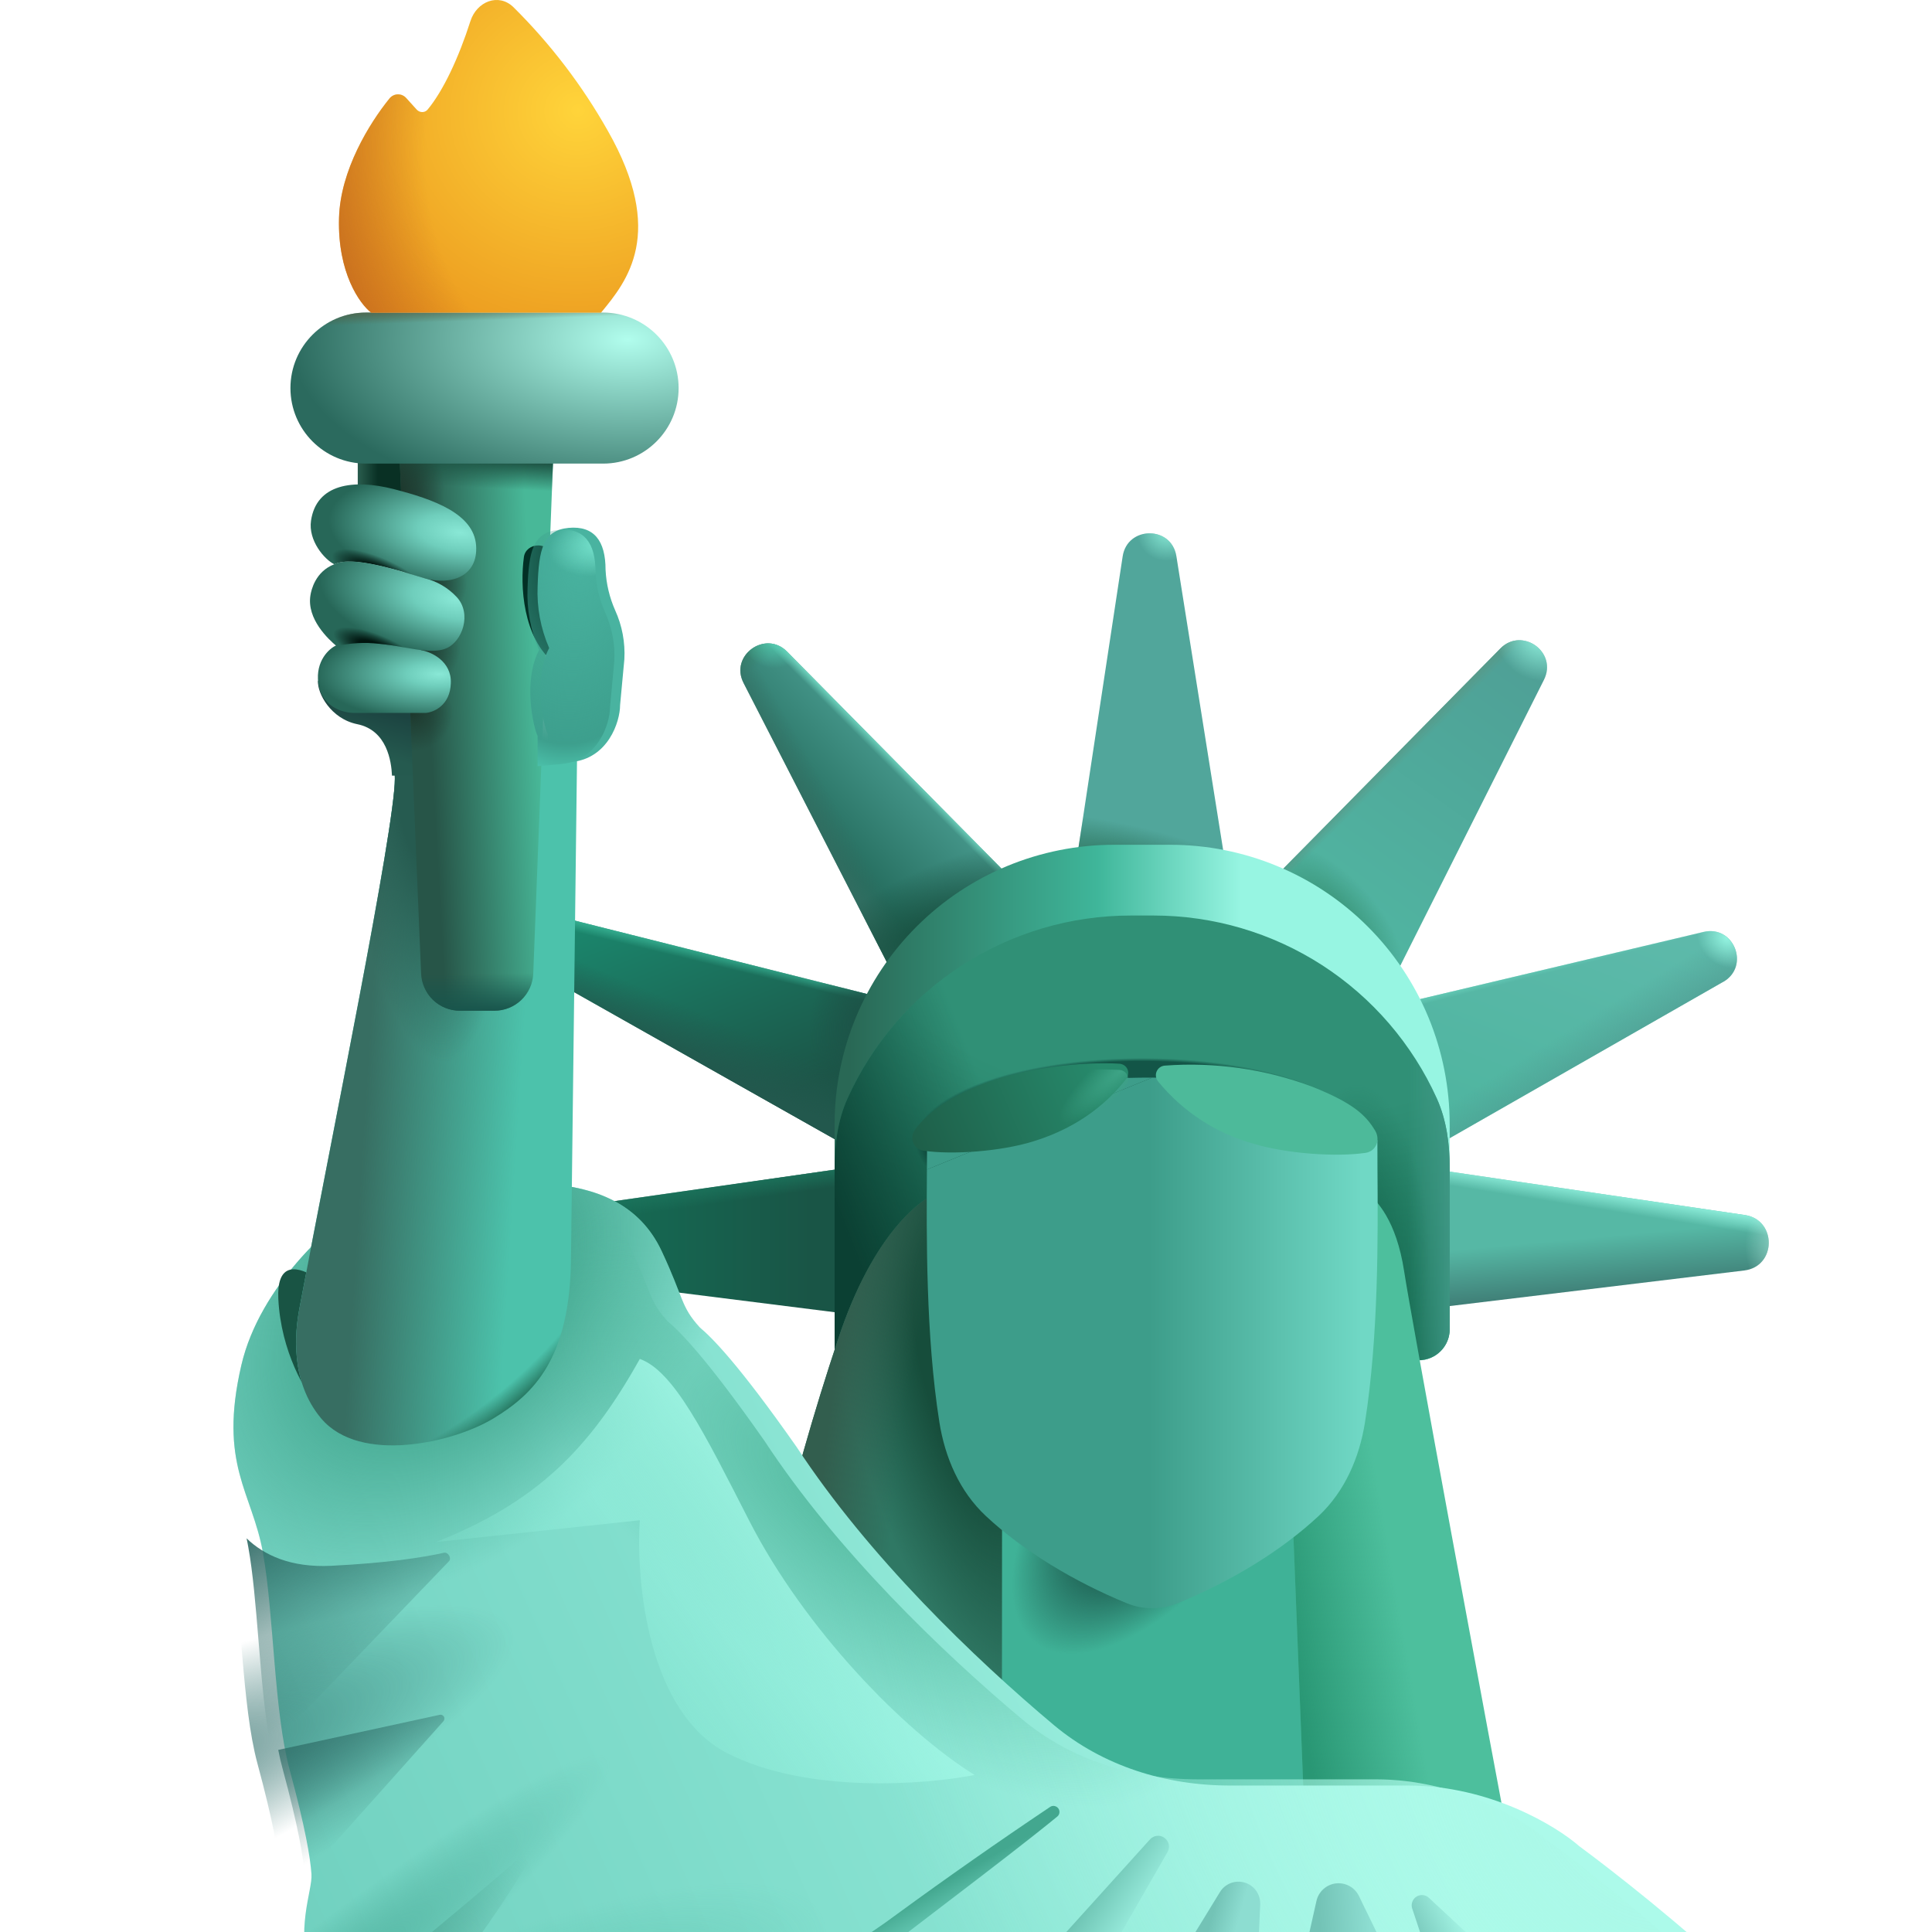 <svg width="48" height="48" viewBox="0 0 48 48" fill="none" xmlns="http://www.w3.org/2000/svg">
<g clip-path="url(#clip0_4194_2417)">
<path d="M12.684 31.588L21.803 32.736L21.263 28.984L12.675 30.213C11.872 30.327 11.882 31.486 12.684 31.588Z" fill="url(#paint0_linear_4194_2417)"/>
<path d="M12.684 31.588L21.803 32.736L21.263 28.984L12.675 30.213C11.872 30.327 11.882 31.486 12.684 31.588Z" fill="url(#paint1_linear_4194_2417)"/>
<path d="M12.937 23.902L21.232 28.582L22.497 24.936L13.435 22.66C12.671 22.467 12.252 23.517 12.937 23.902Z" fill="url(#paint2_linear_4194_2417)"/>
<path d="M12.937 23.902L21.232 28.582L22.497 24.936L13.435 22.66C12.671 22.467 12.252 23.517 12.937 23.902Z" fill="url(#paint3_linear_4194_2417)"/>
<path d="M12.937 23.902L21.232 28.582L22.497 24.936L13.435 22.66C12.671 22.467 12.252 23.517 12.937 23.902Z" fill="url(#paint4_linear_4194_2417)"/>
<path d="M12.937 23.902L21.232 28.582L22.497 24.936L13.435 22.66C12.671 22.467 12.252 23.517 12.937 23.902Z" fill="url(#paint5_radial_4194_2417)"/>
<path d="M18.475 16.972L22.406 24.63L25.134 21.835L19.557 16.191C19.013 15.641 18.12 16.288 18.475 16.972Z" fill="url(#paint6_linear_4194_2417)"/>
<path d="M18.475 16.972L22.406 24.63L25.134 21.835L19.557 16.191C19.013 15.641 18.12 16.288 18.475 16.972Z" fill="url(#paint7_radial_4194_2417)"/>
<path d="M18.475 16.972L22.406 24.63L25.134 21.835L19.557 16.191C19.013 15.641 18.12 16.288 18.475 16.972Z" fill="url(#paint8_linear_4194_2417)"/>
<path d="M18.475 16.972L22.406 24.63L25.134 21.835L19.557 16.191C19.013 15.641 18.12 16.288 18.475 16.972Z" fill="url(#paint9_linear_4194_2417)"/>
<path d="M18.475 16.972L22.406 24.63L25.134 21.835L19.557 16.191C19.013 15.641 18.12 16.288 18.475 16.972Z" fill="url(#paint10_radial_4194_2417)"/>
<path d="M18.475 16.972L22.406 24.63L25.134 21.835L19.557 16.191C19.013 15.641 18.12 16.288 18.475 16.972Z" fill="url(#paint11_linear_4194_2417)"/>
<path d="M18.475 16.972L22.406 24.63L25.134 21.835L19.557 16.191C19.013 15.641 18.12 16.288 18.475 16.972Z" fill="url(#paint12_radial_4194_2417)"/>
<g filter="url(#filter0_ii_4194_2417)">
<path d="M27.692 13.824L26.505 21.646H30.273L29.027 13.818C28.905 13.058 27.807 13.062 27.692 13.824Z" fill="#51A69B"/>
<path d="M27.692 13.824L26.505 21.646H30.273L29.027 13.818C28.905 13.058 27.807 13.062 27.692 13.824Z" fill="url(#paint13_radial_4194_2417)"/>
<path d="M27.692 13.824L26.505 21.646H30.273L29.027 13.818C28.905 13.058 27.807 13.062 27.692 13.824Z" fill="url(#paint14_radial_4194_2417)"/>
</g>
<path d="M38.359 16.891L34.779 24.015L31.584 21.885L37.275 16.113C37.815 15.566 38.704 16.202 38.359 16.891Z" fill="url(#paint15_linear_4194_2417)"/>
<path d="M38.359 16.891L34.779 24.015L31.584 21.885L37.275 16.113C37.815 15.566 38.704 16.202 38.359 16.891Z" fill="url(#paint16_radial_4194_2417)"/>
<path d="M38.359 16.891L34.779 24.015L31.584 21.885L37.275 16.113C37.815 15.566 38.704 16.202 38.359 16.891Z" fill="url(#paint17_linear_4194_2417)"/>
<path d="M38.359 16.891L34.779 24.015L31.584 21.885L37.275 16.113C37.815 15.566 38.704 16.202 38.359 16.891Z" fill="url(#paint18_radial_4194_2417)"/>
<path d="M42.811 24.394L35.562 28.538L34.588 24.986L42.321 23.154C43.079 22.973 43.488 24.009 42.811 24.396" fill="url(#paint19_linear_4194_2417)"/>
<path d="M42.811 24.394L35.562 28.538L34.588 24.986L42.321 23.154C43.079 22.973 43.488 24.009 42.811 24.396" fill="url(#paint20_linear_4194_2417)"/>
<path d="M42.811 24.394L35.562 28.538L34.588 24.986L42.321 23.154C43.079 22.973 43.488 24.009 42.811 24.396" fill="url(#paint21_linear_4194_2417)"/>
<path d="M42.811 24.394L35.562 28.538L34.588 24.986L42.321 23.154C43.079 22.973 43.488 24.009 42.811 24.396" fill="url(#paint22_radial_4194_2417)"/>
<path d="M43.334 31.565L34.268 32.66L34.831 28.934L43.351 30.187C44.152 30.307 44.138 31.468 43.334 31.565Z" fill="url(#paint23_linear_4194_2417)"/>
<path d="M43.334 31.565L34.268 32.66L34.831 28.934L43.351 30.187C44.152 30.307 44.138 31.468 43.334 31.565Z" fill="url(#paint24_linear_4194_2417)"/>
<path d="M43.334 31.565L34.268 32.66L34.831 28.934L43.351 30.187C44.152 30.307 44.138 31.468 43.334 31.565Z" fill="url(#paint25_radial_4194_2417)"/>
<g filter="url(#filter1_ii_4194_2417)">
<path d="M24.577 37.562H32.111L32.412 45.221H24.577V37.562Z" fill="#3FB297"/>
<path d="M24.577 37.562H32.111L32.412 45.221H24.577V37.562Z" fill="url(#paint26_radial_4194_2417)"/>
</g>
<path d="M20.736 27.933C20.736 26.091 21.468 24.325 22.77 23.022C24.072 21.72 25.838 20.988 27.68 20.988H29.073C29.985 20.988 30.888 21.168 31.73 21.517C32.573 21.866 33.339 22.377 33.983 23.022C34.628 23.667 35.14 24.433 35.489 25.275C35.838 26.118 36.017 27.021 36.017 27.933V33.027C36.017 33.232 35.936 33.428 35.791 33.573C35.647 33.717 35.45 33.799 35.246 33.799H20.736V27.933Z" fill="url(#paint27_linear_4194_2417)"/>
<path d="M35.697 27.291C35.94 27.831 36.017 28.429 36.017 29.021V33.024C36.017 33.228 35.936 33.425 35.791 33.569C35.647 33.714 35.45 33.795 35.246 33.795H20.736V29.021C20.736 28.429 20.813 27.831 21.056 27.291C21.667 25.936 22.655 24.787 23.903 23.981C25.151 23.175 26.605 22.746 28.091 22.746H28.66C30.146 22.746 31.601 23.174 32.849 23.98C34.097 24.787 35.086 25.936 35.697 27.291Z" fill="url(#paint28_radial_4194_2417)"/>
<path d="M35.697 27.291C35.94 27.831 36.017 28.429 36.017 29.021V33.024C36.017 33.228 35.936 33.425 35.791 33.569C35.647 33.714 35.45 33.795 35.246 33.795H20.736V29.021C20.736 28.429 20.813 27.831 21.056 27.291C21.667 25.936 22.655 24.787 23.903 23.981C25.151 23.175 26.605 22.746 28.091 22.746H28.66C30.146 22.746 31.601 23.174 32.849 23.98C34.097 24.787 35.086 25.936 35.697 27.291Z" fill="url(#paint29_linear_4194_2417)"/>
<path d="M35.697 27.291C35.94 27.831 36.017 28.429 36.017 29.021V33.024C36.017 33.228 35.936 33.425 35.791 33.569C35.647 33.714 35.45 33.795 35.246 33.795H20.736V29.021C20.736 28.429 20.813 27.831 21.056 27.291C21.667 25.936 22.655 24.787 23.903 23.981C25.151 23.175 26.605 22.746 28.091 22.746H28.66C30.146 22.746 31.601 23.174 32.849 23.98C34.097 24.787 35.086 25.936 35.697 27.291Z" fill="url(#paint30_radial_4194_2417)"/>
<path d="M35.697 27.291C35.94 27.831 36.017 28.429 36.017 29.021V33.024C36.017 33.228 35.936 33.425 35.791 33.569C35.647 33.714 35.45 33.795 35.246 33.795H20.736V29.021C20.736 28.429 20.813 27.831 21.056 27.291C21.667 25.936 22.655 24.787 23.903 23.981C25.151 23.175 26.605 22.746 28.091 22.746H28.66C30.146 22.746 31.601 23.174 32.849 23.98C34.097 24.787 35.086 25.936 35.697 27.291Z" fill="url(#paint31_linear_4194_2417)"/>
<path d="M35.697 27.291C35.94 27.831 36.017 28.429 36.017 29.021V33.024C36.017 33.228 35.936 33.425 35.791 33.569C35.647 33.714 35.45 33.795 35.246 33.795H20.736V29.021C20.736 28.429 20.813 27.831 21.056 27.291C21.667 25.936 22.655 24.787 23.903 23.981C25.151 23.175 26.605 22.746 28.091 22.746H28.66C30.146 22.746 31.601 23.174 32.849 23.98C34.097 24.787 35.086 25.936 35.697 27.291Z" fill="url(#paint32_radial_4194_2417)"/>
<path d="M23.415 29.588C22.914 29.717 21.693 30.635 20.825 33.264C20.206 35.118 19.673 36.999 19.227 38.901C20.009 40.17 22.086 42.688 24.893 44.098V37.875H26.61V29.586L23.415 29.588Z" fill="#2F7864"/>
<path d="M23.415 29.588C22.914 29.717 21.693 30.635 20.825 33.264C20.206 35.118 19.673 36.999 19.227 38.901C20.009 40.17 22.086 42.688 24.893 44.098V37.875H26.61V29.586L23.415 29.588Z" fill="url(#paint33_radial_4194_2417)"/>
<path d="M23.415 29.588C22.914 29.717 21.693 30.635 20.825 33.264C20.206 35.118 19.673 36.999 19.227 38.901C20.009 40.17 22.086 42.688 24.893 44.098V37.875H26.61V29.586L23.415 29.588Z" fill="url(#paint34_radial_4194_2417)"/>
<path d="M33.921 29.594C34.21 29.814 34.692 30.327 34.885 31.581C35.078 32.834 36.872 42.537 37.748 47.15H30.032V45.221H32.412L32.111 37.564H30.032V31.147L33.921 29.594Z" fill="#4DBF9D"/>
<path d="M33.921 29.594C34.21 29.814 34.692 30.327 34.885 31.581C35.078 32.834 36.872 42.537 37.748 47.15H30.032V45.221H32.412L32.111 37.564H30.032V31.147L33.921 29.594Z" fill="url(#paint35_linear_4194_2417)"/>
<g filter="url(#filter2_ii_4194_2417)">
<path d="M22.779 29.057C22.768 30.705 22.75 33.18 23.088 35.33C23.227 36.212 23.591 37.055 24.243 37.664C25.171 38.533 26.442 39.3 27.752 39.835C28.151 39.997 28.601 39.997 29.002 39.835C30.314 39.3 31.581 38.533 32.511 37.664C33.161 37.055 33.526 36.212 33.664 35.33C34.002 33.18 33.985 30.705 33.973 29.057L33.971 28.33C31.672 26.899 30.044 26.773 28.377 26.773" fill="url(#paint36_linear_4194_2417)"/>
<path d="M28.377 26.773C26.708 26.773 25.082 26.899 22.783 28.33L22.779 29.057" fill="url(#paint37_linear_4194_2417)"/>
</g>
<g filter="url(#filter3_i_4194_2417)">
<path d="M24.258 27.148C23.538 27.456 23.06 27.776 22.736 28.212C22.582 28.424 22.69 28.702 22.948 28.739C23.67 28.845 24.86 28.756 25.66 28.511C26.88 28.139 27.572 27.47 27.971 26.968C28.097 26.81 28.01 26.592 27.809 26.578C26.962 26.521 25.381 26.665 24.258 27.148Z" fill="url(#paint38_linear_4194_2417)"/>
</g>
<path d="M24.259 27.151C23.539 27.46 23.061 27.78 22.736 28.216C22.582 28.428 22.69 28.706 22.949 28.743C23.67 28.849 24.86 28.76 25.661 28.515C26.88 28.143 27.573 27.474 27.972 26.972C28.097 26.814 28.01 26.596 27.81 26.582C26.963 26.524 25.381 26.669 24.259 27.151Z" fill="url(#paint39_radial_4194_2417)"/>
<g filter="url(#filter4_i_4194_2417)">
<path d="M32.451 27.098C33.45 27.499 33.778 27.792 34.017 28.194C34.152 28.423 34.036 28.705 33.774 28.743C33.035 28.849 31.814 28.763 30.994 28.516C30.065 28.258 29.238 27.719 28.627 26.973C28.598 26.939 28.578 26.898 28.571 26.854C28.563 26.81 28.568 26.765 28.585 26.723C28.602 26.682 28.63 26.646 28.666 26.62C28.702 26.594 28.745 26.578 28.79 26.575C30.033 26.481 31.283 26.66 32.451 27.098Z" fill="#4DBA9A"/>
</g>
<g filter="url(#filter5_i_4194_2417)">
<path d="M5.196 33.768C5.655 31.791 7.47 30.195 8.294 29.713C9.559 29.482 12.061 29.204 12.808 29.262C13.967 29.35 15.078 29.736 15.639 30.934C16.201 32.13 16.106 32.304 16.589 32.832C16.876 33.073 17.522 33.704 18.994 35.803C20.782 38.527 23.406 41.05 25.383 42.709C26.604 43.731 28.166 44.211 29.76 44.211H34.185C36.21 44.211 37.861 45.214 38.434 45.716C39.187 46.27 41.05 47.718 42.474 49.092C43.895 50.467 44.071 52.925 43.98 53.908H7.239C7.239 53.457 7.088 52.168 7.239 51.536C7.389 50.901 7.36 50.359 6.938 49.063C6.515 47.767 6.969 46.833 6.938 46.41C6.907 45.988 6.787 45.265 6.396 43.818C6.004 42.371 6.004 39.931 5.732 38.424C5.462 36.916 4.623 36.239 5.196 33.768Z" fill="url(#paint40_linear_4194_2417)"/>
<path d="M5.196 33.768C5.655 31.791 7.47 30.195 8.294 29.713C9.559 29.482 12.061 29.204 12.808 29.262C13.967 29.35 15.078 29.736 15.639 30.934C16.201 32.13 16.106 32.304 16.589 32.832C16.876 33.073 17.522 33.704 18.994 35.803C20.782 38.527 23.406 41.05 25.383 42.709C26.604 43.731 28.166 44.211 29.76 44.211H34.185C36.21 44.211 37.861 45.214 38.434 45.716C39.187 46.27 41.05 47.718 42.474 49.092C43.895 50.467 44.071 52.925 43.98 53.908H7.239C7.239 53.457 7.088 52.168 7.239 51.536C7.389 50.901 7.36 50.359 6.938 49.063C6.515 47.767 6.969 46.833 6.938 46.41C6.907 45.988 6.787 45.265 6.396 43.818C6.004 42.371 6.004 39.931 5.732 38.424C5.462 36.916 4.623 36.239 5.196 33.768Z" fill="url(#paint41_radial_4194_2417)"/>
</g>
<path d="M5.196 33.764C5.655 31.787 7.47 30.191 8.294 29.709C9.559 29.478 12.061 29.2 12.808 29.258C13.967 29.346 15.078 29.732 15.639 30.93C16.201 32.126 16.106 32.3 16.589 32.828C16.876 33.069 17.522 33.7 18.994 35.799C20.782 38.523 23.406 41.046 25.383 42.705C26.604 43.727 28.166 44.207 29.76 44.207H34.185C36.21 44.207 37.861 45.211 38.434 45.712C39.187 46.266 41.05 47.714 42.474 49.088C43.895 50.463 44.071 52.921 43.98 53.904H7.239C7.239 53.453 7.088 52.164 7.239 51.532C7.389 50.897 7.36 50.355 6.938 49.059C6.515 47.763 6.969 46.829 6.938 46.407C6.907 45.984 6.787 45.261 6.396 43.814C6.004 42.367 6.004 39.927 5.732 38.42C5.462 36.912 4.623 36.235 5.196 33.764Z" fill="url(#paint42_radial_4194_2417)"/>
<path d="M5.196 33.764C5.655 31.787 7.47 30.191 8.294 29.709C9.559 29.478 12.061 29.2 12.808 29.258C13.967 29.346 15.078 29.732 15.639 30.93C16.201 32.126 16.106 32.3 16.589 32.828C16.876 33.069 17.522 33.7 18.994 35.799C20.782 38.523 23.406 41.046 25.383 42.705C26.604 43.727 28.166 44.207 29.76 44.207H34.185C36.21 44.207 37.861 45.211 38.434 45.712C39.187 46.266 41.05 47.714 42.474 49.088C43.895 50.463 44.071 52.921 43.98 53.904H7.239C7.239 53.453 7.088 52.164 7.239 51.532C7.389 50.897 7.36 50.355 6.938 49.059C6.515 47.763 6.969 46.829 6.938 46.407C6.907 45.984 6.787 45.261 6.396 43.814C6.004 42.367 6.004 39.927 5.732 38.42C5.462 36.912 4.623 36.235 5.196 33.764Z" fill="url(#paint43_radial_4194_2417)"/>
<path d="M5.196 33.764C5.655 31.787 7.47 30.191 8.294 29.709C9.559 29.478 12.061 29.2 12.808 29.258C13.967 29.346 15.078 29.732 15.639 30.93C16.201 32.126 16.106 32.3 16.589 32.828C16.876 33.069 17.522 33.7 18.994 35.799C20.782 38.523 23.406 41.046 25.383 42.705C26.604 43.727 28.166 44.207 29.76 44.207H34.185C36.21 44.207 37.861 45.211 38.434 45.712C39.187 46.266 41.05 47.714 42.474 49.088C43.895 50.463 44.071 52.921 43.98 53.904H7.239C7.239 53.453 7.088 52.164 7.239 51.532C7.389 50.897 7.36 50.355 6.938 49.059C6.515 47.763 6.969 46.829 6.938 46.407C6.907 45.984 6.787 45.261 6.396 43.814C6.004 42.367 6.004 39.927 5.732 38.42C5.462 36.912 4.623 36.235 5.196 33.764Z" fill="url(#paint44_radial_4194_2417)"/>
<path d="M5.196 33.764C5.655 31.787 7.47 30.191 8.294 29.709C9.559 29.478 12.061 29.2 12.808 29.258C13.967 29.346 15.078 29.732 15.639 30.93C16.201 32.126 16.106 32.3 16.589 32.828C16.876 33.069 17.522 33.7 18.994 35.799C20.782 38.523 23.406 41.046 25.383 42.705C26.604 43.727 28.166 44.207 29.76 44.207H34.185C36.21 44.207 37.861 45.211 38.434 45.712C39.187 46.266 41.05 47.714 42.474 49.088C43.895 50.463 44.071 52.921 43.98 53.904H7.239C7.239 53.453 7.088 52.164 7.239 51.532C7.389 50.897 7.36 50.355 6.938 49.059C6.515 47.763 6.969 46.829 6.938 46.407C6.907 45.984 6.787 45.261 6.396 43.814C6.004 42.367 6.004 39.927 5.732 38.42C5.462 36.912 4.623 36.235 5.196 33.764Z" fill="url(#paint45_radial_4194_2417)"/>
<path d="M5.196 33.764C5.655 31.787 7.47 30.191 8.294 29.709C9.559 29.478 12.061 29.2 12.808 29.258C13.967 29.346 15.078 29.732 15.639 30.93C16.201 32.126 16.106 32.3 16.589 32.828C16.876 33.069 17.522 33.7 18.994 35.799C20.782 38.523 23.406 41.046 25.383 42.705C26.604 43.727 28.166 44.207 29.76 44.207H34.185C36.21 44.207 37.861 45.211 38.434 45.712C39.187 46.266 41.05 47.714 42.474 49.088C43.895 50.463 44.071 52.921 43.98 53.904H7.239C7.239 53.453 7.088 52.164 7.239 51.532C7.389 50.897 7.36 50.355 6.938 49.059C6.515 47.763 6.969 46.829 6.938 46.407C6.907 45.984 6.787 45.261 6.396 43.814C6.004 42.367 6.004 39.927 5.732 38.42C5.462 36.912 4.623 36.235 5.196 33.764Z" fill="url(#paint46_radial_4194_2417)"/>
<g filter="url(#filter6_f_4194_2417)">
<path d="M6.915 32.27C6.978 33.58 7.594 34.596 7.893 34.942L9.551 33.489C8.531 32.037 6.835 30.634 6.915 32.27Z" fill="#195444"/>
</g>
<g filter="url(#filter7_i_4194_2417)">
<path d="M9.71 19.448C9.71 18.626 9.436 18.069 9.266 17.949L14.239 18.701L14.087 31.271C14.087 33.856 13.153 34.737 12.158 35.341C11.164 35.943 8.844 36.485 7.879 35.341C7.108 34.423 7.227 33.209 7.335 32.627C8.109 28.499 9.71 20.683 9.71 19.448Z" fill="#4CC2AB"/>
<path d="M9.71 19.448C9.71 18.626 9.436 18.069 9.266 17.949L14.239 18.701L14.087 31.271C14.087 33.856 13.153 34.737 12.158 35.341C11.164 35.943 8.844 36.485 7.879 35.341C7.108 34.423 7.227 33.209 7.335 32.627C8.109 28.499 9.71 20.683 9.71 19.448Z" fill="url(#paint47_linear_4194_2417)"/>
<path d="M9.71 19.448C9.71 18.626 9.436 18.069 9.266 17.949L14.239 18.701L14.087 31.271C14.087 33.856 13.153 34.737 12.158 35.341C11.164 35.943 8.844 36.485 7.879 35.341C7.108 34.423 7.227 33.209 7.335 32.627C8.109 28.499 9.71 20.683 9.71 19.448Z" fill="url(#paint48_radial_4194_2417)"/>
<path d="M9.71 19.448C9.71 18.626 9.436 18.069 9.266 17.949L14.239 18.701L14.087 31.271C14.087 33.856 13.153 34.737 12.158 35.341C11.164 35.943 8.844 36.485 7.879 35.341C7.108 34.423 7.227 33.209 7.335 32.627C8.109 28.499 9.71 20.683 9.71 19.448Z" fill="url(#paint49_radial_4194_2417)"/>
</g>
<path d="M8.888 11.105H10.327V13.501H8.888V11.105Z" fill="url(#paint50_linear_4194_2417)"/>
<path d="M8.876 17.992C8.215 17.857 7.881 17.223 7.9 16.912L10.716 16.453V19.27H9.739C9.723 18.922 9.619 18.143 8.876 17.992Z" fill="url(#paint51_linear_4194_2417)"/>
<path d="M10.462 24.187L9.928 11.338L13.757 11.035L13.249 24.185C13.239 24.434 13.133 24.67 12.954 24.842C12.774 25.015 12.534 25.111 12.285 25.111H11.427C11.178 25.111 10.938 25.015 10.758 24.843C10.579 24.671 10.473 24.436 10.462 24.187Z" fill="url(#paint52_linear_4194_2417)"/>
<path d="M10.462 24.187L9.928 11.338L13.757 11.035L13.249 24.185C13.239 24.434 13.133 24.67 12.954 24.842C12.774 25.015 12.534 25.111 12.285 25.111H11.427C11.178 25.111 10.938 25.015 10.758 24.843C10.579 24.671 10.473 24.436 10.462 24.187Z" fill="url(#paint53_linear_4194_2417)"/>
<path d="M10.462 24.187L9.928 11.338L13.757 11.035L13.249 24.185C13.239 24.434 13.133 24.67 12.954 24.842C12.774 25.015 12.534 25.111 12.285 25.111H11.427C11.178 25.111 10.938 25.015 10.758 24.843C10.579 24.671 10.473 24.436 10.462 24.187Z" fill="url(#paint54_linear_4194_2417)"/>
<path d="M10.462 24.187L9.928 11.338L13.757 11.035L13.249 24.185C13.239 24.434 13.133 24.67 12.954 24.842C12.774 25.015 12.534 25.111 12.285 25.111H11.427C11.178 25.111 10.938 25.015 10.758 24.843C10.579 24.671 10.473 24.436 10.462 24.187Z" fill="url(#paint55_radial_4194_2417)"/>
<path d="M10.462 24.187L9.928 11.338L13.757 11.035L13.249 24.185C13.239 24.434 13.133 24.67 12.954 24.842C12.774 25.015 12.534 25.111 12.285 25.111H11.427C11.178 25.111 10.938 25.015 10.758 24.843C10.579 24.671 10.473 24.436 10.462 24.187Z" fill="url(#paint56_radial_4194_2417)"/>
<path d="M10.462 24.187L9.928 11.338L13.757 11.035L13.249 24.185C13.239 24.434 13.133 24.67 12.954 24.842C12.774 25.015 12.534 25.111 12.285 25.111H11.427C11.178 25.111 10.938 25.015 10.758 24.843C10.579 24.671 10.473 24.436 10.462 24.187Z" fill="url(#paint57_radial_4194_2417)"/>
<path d="M10.462 24.187L9.928 11.338L13.757 11.035L13.249 24.185C13.239 24.434 13.133 24.67 12.954 24.842C12.774 25.015 12.534 25.111 12.285 25.111H11.427C11.178 25.111 10.938 25.015 10.758 24.843C10.579 24.671 10.473 24.436 10.462 24.187Z" fill="url(#paint58_radial_4194_2417)"/>
<g filter="url(#filter8_f_4194_2417)">
<path d="M13.786 16.491C12.981 15.848 12.919 14.542 13.016 13.84C13.039 13.666 13.193 13.551 13.367 13.551C13.461 13.55 13.552 13.584 13.623 13.646C13.695 13.707 13.741 13.793 13.753 13.886L14.05 16.024L13.786 16.491Z" fill="#023025"/>
</g>
<path d="M14.984 7.766H9.092C8.056 7.766 7.216 8.606 7.216 9.642C7.216 10.678 8.056 11.518 9.092 11.518H14.984C16.02 11.518 16.86 10.678 16.86 9.642C16.86 8.606 16.02 7.766 14.984 7.766Z" fill="url(#paint59_radial_4194_2417)"/>
<path d="M14.984 7.766H9.092C8.056 7.766 7.216 8.606 7.216 9.642C7.216 10.678 8.056 11.518 9.092 11.518H14.984C16.02 11.518 16.86 10.678 16.86 9.642C16.86 8.606 16.02 7.766 14.984 7.766Z" fill="url(#paint60_linear_4194_2417)"/>
<g filter="url(#filter9_i_4194_2417)">
<path d="M8.323 5.416C8.284 6.78 8.84 7.552 9.121 7.768H14.831L14.841 7.758C15.473 6.99 16.453 5.798 14.999 3.246C14.363 2.119 13.573 1.086 12.653 0.175C12.283 -0.18 11.743 0.038 11.587 0.526C11.297 1.433 10.911 2.259 10.522 2.725C10.452 2.806 10.325 2.803 10.252 2.722L9.995 2.438C9.969 2.408 9.937 2.384 9.901 2.368C9.865 2.351 9.825 2.343 9.785 2.344C9.746 2.344 9.707 2.353 9.671 2.371C9.635 2.388 9.604 2.413 9.578 2.444C9.079 3.059 8.354 4.232 8.323 5.416Z" fill="url(#paint61_radial_4194_2417)"/>
<path d="M8.323 5.416C8.284 6.78 8.84 7.552 9.121 7.768H14.831L14.841 7.758C15.473 6.99 16.453 5.798 14.999 3.246C14.363 2.119 13.573 1.086 12.653 0.175C12.283 -0.18 11.743 0.038 11.587 0.526C11.297 1.433 10.911 2.259 10.522 2.725C10.452 2.806 10.325 2.803 10.252 2.722L9.995 2.438C9.969 2.408 9.937 2.384 9.901 2.368C9.865 2.351 9.825 2.343 9.785 2.344C9.746 2.344 9.707 2.353 9.671 2.371C9.635 2.388 9.604 2.413 9.578 2.444C9.079 3.059 8.354 4.232 8.323 5.416Z" fill="url(#paint62_radial_4194_2417)"/>
</g>
<g filter="url(#filter10_i_4194_2417)">
<path d="M13.495 16.099C13.093 16.846 13.344 18.007 13.456 18.233V18.985L14.042 18.933C14.959 18.848 15.256 17.93 15.256 17.517L15.362 16.379C15.385 15.961 15.307 15.544 15.134 15.164C14.993 14.846 14.912 14.504 14.895 14.157C14.895 13.434 14.608 13.057 13.975 13.115C13.342 13.177 13.236 13.644 13.207 14.562C13.184 15.089 13.282 15.615 13.493 16.099" fill="#49B3A0"/>
</g>
<g filter="url(#filter11_i_4194_2417)">
<path d="M13.495 16.099C13.093 16.846 13.344 18.007 13.456 18.233V18.985L14.042 18.933C14.959 18.848 15.256 17.93 15.256 17.517L15.362 16.379C15.385 15.961 15.307 15.544 15.134 15.164C14.993 14.846 14.912 14.504 14.895 14.157C14.895 13.434 14.608 13.057 13.975 13.115C13.342 13.177 13.236 13.644 13.207 14.562C13.184 15.089 13.282 15.615 13.493 16.099" fill="url(#paint63_radial_4194_2417)"/>
<path d="M13.495 16.099C13.093 16.846 13.344 18.007 13.456 18.233V18.985L14.042 18.933C14.959 18.848 15.256 17.93 15.256 17.517L15.362 16.379C15.385 15.961 15.307 15.544 15.134 15.164C14.993 14.846 14.912 14.504 14.895 14.157C14.895 13.434 14.608 13.057 13.975 13.115C13.342 13.177 13.236 13.644 13.207 14.562C13.184 15.089 13.282 15.615 13.493 16.099" fill="url(#paint64_radial_4194_2417)"/>
</g>
<path d="M7.727 12.936C7.655 13.428 8.058 13.9 8.307 14.02C8.774 13.788 9.987 14.209 10.545 14.367C11.197 14.552 11.887 14.328 11.828 13.545C11.766 12.762 10.78 12.407 9.777 12.15C8.774 11.896 7.862 12.023 7.727 12.936Z" fill="url(#paint65_radial_4194_2417)"/>
<path d="M7.727 12.936C7.655 13.428 8.058 13.9 8.307 14.02C8.774 13.788 9.987 14.209 10.545 14.367C11.197 14.552 11.887 14.328 11.828 13.545C11.766 12.762 10.78 12.407 9.777 12.15C8.774 11.896 7.862 12.023 7.727 12.936Z" fill="url(#paint66_radial_4194_2417)"/>
<path d="M7.908 16.975C7.833 16.415 8.188 16.107 8.346 16.039L8.558 15.541L9.43 15.414L10.464 16.153C10.717 16.197 11.22 16.425 11.201 16.973C11.184 17.523 10.783 17.694 10.584 17.712H8.769C8.481 17.702 7.985 17.538 7.908 16.975Z" fill="url(#paint67_radial_4194_2417)"/>
<path d="M8.307 14.018C8.713 13.816 9.677 14.105 10.289 14.288L10.547 14.366C10.853 14.439 11.131 14.602 11.346 14.832C11.729 15.247 11.488 15.932 11.095 16.105C10.829 16.223 10.449 16.158 10.026 16.082C9.824 16.045 9.621 16.015 9.417 15.994C9.064 15.954 8.707 15.973 8.361 16.052C8.165 15.887 7.615 15.382 7.713 14.788C7.733 14.663 7.833 14.2 8.307 14.018Z" fill="url(#paint68_radial_4194_2417)"/>
<path d="M8.307 14.018C8.713 13.816 9.677 14.105 10.289 14.288L10.547 14.366C10.853 14.439 11.131 14.602 11.346 14.832C11.729 15.247 11.488 15.932 11.095 16.105C10.829 16.223 10.449 16.158 10.026 16.082C9.824 16.045 9.621 16.015 9.417 15.994C9.064 15.954 8.707 15.973 8.361 16.052C8.165 15.887 7.615 15.382 7.713 14.788C7.733 14.663 7.833 14.2 8.307 14.018Z" fill="url(#paint69_radial_4194_2417)"/>
<g filter="url(#filter12_f_4194_2417)">
<path fill-rule="evenodd" clip-rule="evenodd" d="M14.094 53.658H11.847C13.375 52.737 14.92 51.845 16.483 50.984C18.329 49.997 20.85 48.631 22.285 47.557C23.535 46.643 24.803 45.755 26.089 44.893C26.116 44.874 26.149 44.865 26.181 44.867C26.214 44.87 26.246 44.883 26.27 44.904C26.287 44.918 26.3 44.935 26.309 44.955C26.317 44.974 26.322 44.996 26.322 45.017C26.322 45.038 26.317 45.06 26.309 45.079C26.3 45.099 26.287 45.116 26.27 45.13C25.589 45.689 24.546 46.488 23.487 47.296C22.808 47.815 22.123 48.338 21.523 48.807C20.908 49.287 19.891 49.887 18.765 50.552C17.146 51.507 15.298 52.597 14.094 53.658Z" fill="url(#paint70_linear_4194_2417)"/>
</g>
<g filter="url(#filter13_f_4194_2417)">
<path fill-rule="evenodd" clip-rule="evenodd" d="M24.704 53.504H21.521L28.575 45.695C28.62 45.647 28.681 45.617 28.747 45.611C28.812 45.604 28.878 45.622 28.931 45.661C28.984 45.699 29.022 45.756 29.036 45.82C29.051 45.885 29.041 45.952 29.009 46.01L24.704 53.504Z" fill="url(#paint71_linear_4194_2417)"/>
</g>
<g filter="url(#filter14_f_4194_2417)">
<path fill-rule="evenodd" clip-rule="evenodd" d="M31.037 53.51H26.326L30.308 47.01C30.37 46.907 30.465 46.828 30.577 46.785C30.689 46.743 30.812 46.739 30.927 46.773C31.041 46.808 31.141 46.88 31.21 46.978C31.279 47.076 31.314 47.195 31.309 47.314L31.037 53.51Z" fill="url(#paint72_linear_4194_2417)"/>
</g>
<g filter="url(#filter15_f_4194_2417)">
<path fill-rule="evenodd" clip-rule="evenodd" d="M36.874 53.505H31.299L32.707 47.228C32.733 47.114 32.793 47.011 32.88 46.934C32.967 46.855 33.075 46.806 33.191 46.793C33.307 46.779 33.424 46.802 33.526 46.858C33.629 46.914 33.711 47 33.762 47.105L36.874 53.505Z" fill="url(#paint73_linear_4194_2417)"/>
</g>
<g filter="url(#filter16_f_4194_2417)">
<path fill-rule="evenodd" clip-rule="evenodd" d="M42.333 53.502H37.105L35.086 47.416C35.068 47.362 35.069 47.304 35.088 47.251C35.107 47.198 35.143 47.153 35.19 47.122C35.237 47.092 35.294 47.078 35.35 47.083C35.406 47.088 35.459 47.111 35.5 47.15L42.333 53.502Z" fill="url(#paint74_linear_4194_2417)"/>
</g>
<g filter="url(#filter17_f_4194_2417)">
<path fill-rule="evenodd" clip-rule="evenodd" d="M6.728 43.398C6.573 42.619 6.496 41.654 6.419 40.717C6.351 39.885 6.284 39.073 6.168 38.433C6.156 38.361 6.141 38.29 6.126 38.219C6.554 38.633 7.221 38.952 8.226 38.902C9.604 38.834 10.514 38.695 11.029 38.578C11.132 38.554 11.228 38.713 11.155 38.788L6.728 43.398Z" fill="url(#paint75_linear_4194_2417)"/>
</g>
<g filter="url(#filter18_f_4194_2417)">
<path fill-rule="evenodd" clip-rule="evenodd" d="M7.561 46.633C7.563 46.6 7.563 46.566 7.561 46.533C7.532 46.113 7.411 45.389 7.021 43.942C6.979 43.788 6.943 43.633 6.913 43.476L10.925 42.604C10.945 42.599 10.966 42.602 10.984 42.61C11.003 42.618 11.018 42.632 11.029 42.649C11.039 42.667 11.043 42.687 11.041 42.707C11.04 42.728 11.031 42.747 11.018 42.762L7.561 46.633Z" fill="url(#paint76_linear_4194_2417)"/>
</g>
<g filter="url(#filter19_f_4194_2417)">
<path fill-rule="evenodd" clip-rule="evenodd" d="M7.545 52.911C7.518 52.401 7.507 51.83 7.594 51.472C7.672 51.162 7.695 50.84 7.661 50.523C9.775 48.804 13.274 45.922 13.477 45.609C12.798 46.96 10.726 50.144 7.545 52.911Z" fill="url(#paint77_linear_4194_2417)"/>
</g>
<g filter="url(#filter20_f_4194_2417)">
<path d="M18.608 37.77C17.499 35.6 16.739 34.063 15.896 33.762C14.64 36.013 13.334 37.317 10.832 38.312L15.896 37.77C15.796 39.277 16.089 42.544 18.066 43.557C20.044 44.57 22.989 44.34 24.214 44.099C22.466 43.015 19.995 40.482 18.608 37.77Z" fill="url(#paint78_linear_4194_2417)"/>
</g>
</g>
<defs>
<filter id="filter0_ii_4194_2417" x="26.455" y="13.25" width="4.067" height="8.395" filterUnits="userSpaceOnUse" color-interpolation-filters="sRGB">
<feFlood flood-opacity="0" result="BackgroundImageFix"/>
<feBlend mode="normal" in="SourceGraphic" in2="BackgroundImageFix" result="shape"/>
<feColorMatrix in="SourceAlpha" type="matrix" values="0 0 0 0 0 0 0 0 0 0 0 0 0 0 0 0 0 0 127 0" result="hardAlpha"/>
<feOffset dx="-0.05"/>
<feGaussianBlur stdDeviation="0.15"/>
<feComposite in2="hardAlpha" operator="arithmetic" k2="-1" k3="1"/>
<feColorMatrix type="matrix" values="0 0 0 0 0.616 0 0 0 0 0.973 0 0 0 0 0.902 0 0 0 1 0"/>
<feBlend mode="normal" in2="shape" result="effect1_innerShadow_4194_2417"/>
<feColorMatrix in="SourceAlpha" type="matrix" values="0 0 0 0 0 0 0 0 0 0 0 0 0 0 0 0 0 0 127 0" result="hardAlpha"/>
<feOffset dx="0.25"/>
<feGaussianBlur stdDeviation="0.25"/>
<feComposite in2="hardAlpha" operator="arithmetic" k2="-1" k3="1"/>
<feColorMatrix type="matrix" values="0 0 0 0 0.204 0 0 0 0 0.486 0 0 0 0 0.42 0 0 0 1 0"/>
<feBlend mode="normal" in2="effect1_innerShadow_4194_2417" result="effect2_innerShadow_4194_2417"/>
</filter>
<filter id="filter1_ii_4194_2417" x="24.077" y="37.562" width="9.085" height="7.656" filterUnits="userSpaceOnUse" color-interpolation-filters="sRGB">
<feFlood flood-opacity="0" result="BackgroundImageFix"/>
<feBlend mode="normal" in="SourceGraphic" in2="BackgroundImageFix" result="shape"/>
<feColorMatrix in="SourceAlpha" type="matrix" values="0 0 0 0 0 0 0 0 0 0 0 0 0 0 0 0 0 0 127 0" result="hardAlpha"/>
<feOffset dx="-0.5"/>
<feGaussianBlur stdDeviation="0.75"/>
<feComposite in2="hardAlpha" operator="arithmetic" k2="-1" k3="1"/>
<feColorMatrix type="matrix" values="0 0 0 0 0.412 0 0 0 0 0.878 0 0 0 0 0.78 0 0 0 1 0"/>
<feBlend mode="normal" in2="shape" result="effect1_innerShadow_4194_2417"/>
<feColorMatrix in="SourceAlpha" type="matrix" values="0 0 0 0 0 0 0 0 0 0 0 0 0 0 0 0 0 0 127 0" result="hardAlpha"/>
<feOffset dx="0.75"/>
<feGaussianBlur stdDeviation="0.5"/>
<feComposite in2="hardAlpha" operator="arithmetic" k2="-1" k3="1"/>
<feColorMatrix type="matrix" values="0 0 0 0 0.114 0 0 0 0 0.455 0 0 0 0 0.376 0 0 0 1 0"/>
<feBlend mode="normal" in2="effect1_innerShadow_4194_2417" result="effect2_innerShadow_4194_2417"/>
</filter>
<filter id="filter2_ii_4194_2417" x="22.274" y="26.773" width="12.453" height="13.184" filterUnits="userSpaceOnUse" color-interpolation-filters="sRGB">
<feFlood flood-opacity="0" result="BackgroundImageFix"/>
<feBlend mode="normal" in="SourceGraphic" in2="BackgroundImageFix" result="shape"/>
<feColorMatrix in="SourceAlpha" type="matrix" values="0 0 0 0 0 0 0 0 0 0 0 0 0 0 0 0 0 0 127 0" result="hardAlpha"/>
<feOffset dx="-0.5"/>
<feGaussianBlur stdDeviation="0.75"/>
<feComposite in2="hardAlpha" operator="arithmetic" k2="-1" k3="1"/>
<feColorMatrix type="matrix" values="0 0 0 0 0.498 0 0 0 0 0.898 0 0 0 0 0.816 0 0 0 1 0"/>
<feBlend mode="normal" in2="shape" result="effect1_innerShadow_4194_2417"/>
<feColorMatrix in="SourceAlpha" type="matrix" values="0 0 0 0 0 0 0 0 0 0 0 0 0 0 0 0 0 0 127 0" result="hardAlpha"/>
<feOffset dx="0.75"/>
<feGaussianBlur stdDeviation="0.5"/>
<feComposite in2="hardAlpha" operator="arithmetic" k2="-1" k3="1"/>
<feColorMatrix type="matrix" values="0 0 0 0 0.114 0 0 0 0 0.455 0 0 0 0 0.376 0 0 0 1 0"/>
<feBlend mode="normal" in2="effect1_innerShadow_4194_2417" result="effect2_innerShadow_4194_2417"/>
</filter>
<filter id="filter3_i_4194_2417" x="22.665" y="26.416" width="5.365" height="2.365" filterUnits="userSpaceOnUse" color-interpolation-filters="sRGB">
<feFlood flood-opacity="0" result="BackgroundImageFix"/>
<feBlend mode="normal" in="SourceGraphic" in2="BackgroundImageFix" result="shape"/>
<feColorMatrix in="SourceAlpha" type="matrix" values="0 0 0 0 0 0 0 0 0 0 0 0 0 0 0 0 0 0 127 0" result="hardAlpha"/>
<feOffset dy="-0.15"/>
<feGaussianBlur stdDeviation="0.125"/>
<feComposite in2="hardAlpha" operator="arithmetic" k2="-1" k3="1"/>
<feColorMatrix type="matrix" values="0 0 0 0 0.063 0 0 0 0 0.314 0 0 0 0 0.259 0 0 0 1 0"/>
<feBlend mode="normal" in2="shape" result="effect1_innerShadow_4194_2417"/>
</filter>
<filter id="filter4_i_4194_2417" x="28.567" y="26.451" width="5.657" height="2.338" filterUnits="userSpaceOnUse" color-interpolation-filters="sRGB">
<feFlood flood-opacity="0" result="BackgroundImageFix"/>
<feBlend mode="normal" in="SourceGraphic" in2="BackgroundImageFix" result="shape"/>
<feColorMatrix in="SourceAlpha" type="matrix" values="0 0 0 0 0 0 0 0 0 0 0 0 0 0 0 0 0 0 127 0" result="hardAlpha"/>
<feOffset dx="0.15" dy="-0.1"/>
<feGaussianBlur stdDeviation="0.15"/>
<feComposite in2="hardAlpha" operator="arithmetic" k2="-1" k3="1"/>
<feColorMatrix type="matrix" values="0 0 0 0 0.09 0 0 0 0 0.384 0 0 0 0 0.322 0 0 0 1 0"/>
<feBlend mode="normal" in2="shape" result="effect1_innerShadow_4194_2417"/>
</filter>
<filter id="filter5_i_4194_2417" x="5" y="29.254" width="39.8" height="24.806" filterUnits="userSpaceOnUse" color-interpolation-filters="sRGB">
<feFlood flood-opacity="0" result="BackgroundImageFix"/>
<feBlend mode="normal" in="SourceGraphic" in2="BackgroundImageFix" result="shape"/>
<feColorMatrix in="SourceAlpha" type="matrix" values="0 0 0 0 0 0 0 0 0 0 0 0 0 0 0 0 0 0 127 0" result="hardAlpha"/>
<feOffset dx="0.8" dy="0.15"/>
<feGaussianBlur stdDeviation="0.625"/>
<feComposite in2="hardAlpha" operator="arithmetic" k2="-1" k3="1"/>
<feColorMatrix type="matrix" values="0 0 0 0 0.251 0 0 0 0 0.451 0 0 0 0 0.412 0 0 0 1 0"/>
<feBlend mode="normal" in2="shape" result="effect1_innerShadow_4194_2417"/>
</filter>
<filter id="filter6_f_4194_2417" x="6.512" y="31.135" width="3.44" height="4.206" filterUnits="userSpaceOnUse" color-interpolation-filters="sRGB">
<feFlood flood-opacity="0" result="BackgroundImageFix"/>
<feBlend mode="normal" in="SourceGraphic" in2="BackgroundImageFix" result="shape"/>
<feGaussianBlur stdDeviation="0.2" result="effect1_foregroundBlur_4194_2417"/>
</filter>
<filter id="filter7_i_4194_2417" x="7.256" y="17.849" width="7.083" height="18.163" filterUnits="userSpaceOnUse" color-interpolation-filters="sRGB">
<feFlood flood-opacity="0" result="BackgroundImageFix"/>
<feBlend mode="normal" in="SourceGraphic" in2="BackgroundImageFix" result="shape"/>
<feColorMatrix in="SourceAlpha" type="matrix" values="0 0 0 0 0 0 0 0 0 0 0 0 0 0 0 0 0 0 127 0" result="hardAlpha"/>
<feOffset dx="0.1" dy="-0.1"/>
<feGaussianBlur stdDeviation="0.125"/>
<feComposite in2="hardAlpha" operator="arithmetic" k2="-1" k3="1"/>
<feColorMatrix type="matrix" values="0 0 0 0 0.153 0 0 0 0 0.525 0 0 0 0 0.416 0 0 0 1 0"/>
<feBlend mode="normal" in2="shape" result="effect1_innerShadow_4194_2417"/>
</filter>
<filter id="filter8_f_4194_2417" x="12.781" y="13.351" width="1.468" height="3.341" filterUnits="userSpaceOnUse" color-interpolation-filters="sRGB">
<feFlood flood-opacity="0" result="BackgroundImageFix"/>
<feBlend mode="normal" in="SourceGraphic" in2="BackgroundImageFix" result="shape"/>
<feGaussianBlur stdDeviation="0.1" result="effect1_foregroundBlur_4194_2417"/>
</filter>
<filter id="filter9_i_4194_2417" x="8.321" y="0" width="7.534" height="7.77" filterUnits="userSpaceOnUse" color-interpolation-filters="sRGB">
<feFlood flood-opacity="0" result="BackgroundImageFix"/>
<feBlend mode="normal" in="SourceGraphic" in2="BackgroundImageFix" result="shape"/>
<feColorMatrix in="SourceAlpha" type="matrix" values="0 0 0 0 0 0 0 0 0 0 0 0 0 0 0 0 0 0 127 0" result="hardAlpha"/>
<feOffset dx="0.1"/>
<feGaussianBlur stdDeviation="0.1"/>
<feComposite in2="hardAlpha" operator="arithmetic" k2="-1" k3="1"/>
<feColorMatrix type="matrix" values="0 0 0 0 0.894 0 0 0 0 0.576 0 0 0 0 0.2 0 0 0 1 0"/>
<feBlend mode="normal" in2="shape" result="effect1_innerShadow_4194_2417"/>
</filter>
<filter id="filter10_i_4194_2417" x="13.204" y="13.109" width="2.312" height="5.875" filterUnits="userSpaceOnUse" color-interpolation-filters="sRGB">
<feFlood flood-opacity="0" result="BackgroundImageFix"/>
<feBlend mode="normal" in="SourceGraphic" in2="BackgroundImageFix" result="shape"/>
<feColorMatrix in="SourceAlpha" type="matrix" values="0 0 0 0 0 0 0 0 0 0 0 0 0 0 0 0 0 0 127 0" result="hardAlpha"/>
<feOffset dx="0.15"/>
<feGaussianBlur stdDeviation="0.25"/>
<feComposite in2="hardAlpha" operator="arithmetic" k2="-1" k3="1"/>
<feColorMatrix type="matrix" values="0 0 0 0 0.157 0 0 0 0 0.439 0 0 0 0 0.384 0 0 0 1 0"/>
<feBlend mode="normal" in2="shape" result="effect1_innerShadow_4194_2417"/>
</filter>
<filter id="filter11_i_4194_2417" x="13.104" y="13.109" width="2.262" height="5.925" filterUnits="userSpaceOnUse" color-interpolation-filters="sRGB">
<feFlood flood-opacity="0" result="BackgroundImageFix"/>
<feBlend mode="normal" in="SourceGraphic" in2="BackgroundImageFix" result="shape"/>
<feColorMatrix in="SourceAlpha" type="matrix" values="0 0 0 0 0 0 0 0 0 0 0 0 0 0 0 0 0 0 127 0" result="hardAlpha"/>
<feOffset dx="-0.1" dy="0.05"/>
<feGaussianBlur stdDeviation="0.1"/>
<feComposite in2="hardAlpha" operator="arithmetic" k2="-1" k3="1"/>
<feColorMatrix type="matrix" values="0 0 0 0 0.459 0 0 0 0 0.886 0 0 0 0 0.8 0 0 0 1 0"/>
<feBlend mode="normal" in2="shape" result="effect1_innerShadow_4194_2417"/>
</filter>
<filter id="filter12_f_4194_2417" x="11.647" y="44.667" width="14.875" height="9.189" filterUnits="userSpaceOnUse" color-interpolation-filters="sRGB">
<feFlood flood-opacity="0" result="BackgroundImageFix"/>
<feBlend mode="normal" in="SourceGraphic" in2="BackgroundImageFix" result="shape"/>
<feGaussianBlur stdDeviation="0.1" result="effect1_foregroundBlur_4194_2417"/>
</filter>
<filter id="filter13_f_4194_2417" x="21.321" y="45.409" width="7.922" height="8.295" filterUnits="userSpaceOnUse" color-interpolation-filters="sRGB">
<feFlood flood-opacity="0" result="BackgroundImageFix"/>
<feBlend mode="normal" in="SourceGraphic" in2="BackgroundImageFix" result="shape"/>
<feGaussianBlur stdDeviation="0.1" result="effect1_foregroundBlur_4194_2417"/>
</filter>
<filter id="filter14_f_4194_2417" x="25.926" y="46.35" width="5.783" height="7.562" filterUnits="userSpaceOnUse" color-interpolation-filters="sRGB">
<feFlood flood-opacity="0" result="BackgroundImageFix"/>
<feBlend mode="normal" in="SourceGraphic" in2="BackgroundImageFix" result="shape"/>
<feGaussianBlur stdDeviation="0.2" result="effect1_foregroundBlur_4194_2417"/>
</filter>
<filter id="filter15_f_4194_2417" x="30.549" y="46.039" width="7.075" height="8.215" filterUnits="userSpaceOnUse" color-interpolation-filters="sRGB">
<feFlood flood-opacity="0" result="BackgroundImageFix"/>
<feBlend mode="normal" in="SourceGraphic" in2="BackgroundImageFix" result="shape"/>
<feGaussianBlur stdDeviation="0.375" result="effect1_foregroundBlur_4194_2417"/>
</filter>
<filter id="filter16_f_4194_2417" x="34.673" y="46.682" width="8.06" height="7.218" filterUnits="userSpaceOnUse" color-interpolation-filters="sRGB">
<feFlood flood-opacity="0" result="BackgroundImageFix"/>
<feBlend mode="normal" in="SourceGraphic" in2="BackgroundImageFix" result="shape"/>
<feGaussianBlur stdDeviation="0.2" result="effect1_foregroundBlur_4194_2417"/>
</filter>
<filter id="filter17_f_4194_2417" x="5.626" y="37.719" width="6.055" height="6.18" filterUnits="userSpaceOnUse" color-interpolation-filters="sRGB">
<feFlood flood-opacity="0" result="BackgroundImageFix"/>
<feBlend mode="normal" in="SourceGraphic" in2="BackgroundImageFix" result="shape"/>
<feGaussianBlur stdDeviation="0.25" result="effect1_foregroundBlur_4194_2417"/>
</filter>
<filter id="filter18_f_4194_2417" x="6.413" y="42.102" width="5.129" height="5.031" filterUnits="userSpaceOnUse" color-interpolation-filters="sRGB">
<feFlood flood-opacity="0" result="BackgroundImageFix"/>
<feBlend mode="normal" in="SourceGraphic" in2="BackgroundImageFix" result="shape"/>
<feGaussianBlur stdDeviation="0.25" result="effect1_foregroundBlur_4194_2417"/>
</filter>
<filter id="filter19_f_4194_2417" x="7.126" y="45.209" width="6.751" height="8.101" filterUnits="userSpaceOnUse" color-interpolation-filters="sRGB">
<feFlood flood-opacity="0" result="BackgroundImageFix"/>
<feBlend mode="normal" in="SourceGraphic" in2="BackgroundImageFix" result="shape"/>
<feGaussianBlur stdDeviation="0.2" result="effect1_foregroundBlur_4194_2417"/>
</filter>
<filter id="filter20_f_4194_2417" x="9.833" y="32.762" width="15.381" height="12.543" filterUnits="userSpaceOnUse" color-interpolation-filters="sRGB">
<feFlood flood-opacity="0" result="BackgroundImageFix"/>
<feBlend mode="normal" in="SourceGraphic" in2="BackgroundImageFix" result="shape"/>
<feGaussianBlur stdDeviation="0.5" result="effect1_foregroundBlur_4194_2417"/>
</filter>
<linearGradient id="paint0_linear_4194_2417" x1="20.155" y1="31.199" x2="15.134" y2="31.199" gradientUnits="userSpaceOnUse">
<stop stop-color="#195546"/>
<stop offset="1" stop-color="#156B54"/>
</linearGradient>
<linearGradient id="paint1_linear_4194_2417" x1="16.98" y1="29.474" x2="17.055" y2="30.009" gradientUnits="userSpaceOnUse">
<stop stop-color="#1C755D"/>
<stop offset="1" stop-color="#1C755D" stop-opacity="0"/>
</linearGradient>
<linearGradient id="paint2_linear_4194_2417" x1="16.83" y1="21.771" x2="19.091" y2="27.348" gradientUnits="userSpaceOnUse">
<stop stop-color="#1B886E"/>
<stop offset="1" stop-color="#1B5547"/>
</linearGradient>
<linearGradient id="paint3_linear_4194_2417" x1="17.704" y1="23.64" x2="17.628" y2="23.956" gradientUnits="userSpaceOnUse">
<stop stop-color="#3AB697"/>
<stop offset="1" stop-color="#3AB697" stop-opacity="0"/>
</linearGradient>
<linearGradient id="paint4_linear_4194_2417" x1="17.042" y1="26.383" x2="17.544" y2="25.206" gradientUnits="userSpaceOnUse">
<stop stop-color="#22584D"/>
<stop offset="1" stop-color="#22584D" stop-opacity="0"/>
</linearGradient>
<radialGradient id="paint5_radial_4194_2417" cx="0" cy="0" r="1" gradientUnits="userSpaceOnUse" gradientTransform="translate(21.383 25.312) rotate(99.174) scale(2.458 1.247)">
<stop stop-color="#1C5347"/>
<stop offset="1" stop-color="#1C5347" stop-opacity="0"/>
</radialGradient>
<linearGradient id="paint6_linear_4194_2417" x1="23.672" y1="18.724" x2="20.9" y2="21.376" gradientUnits="userSpaceOnUse">
<stop stop-color="#51A69B"/>
<stop offset="1" stop-color="#256D5E"/>
</linearGradient>
<radialGradient id="paint7_radial_4194_2417" cx="0" cy="0" r="1" gradientUnits="userSpaceOnUse" gradientTransform="translate(16.839 12.622) rotate(97.028) scale(1.004 0.942)">
<stop stop-color="#8EF0DC"/>
<stop offset="1" stop-color="#8EF0DC" stop-opacity="0"/>
</radialGradient>
<linearGradient id="paint8_linear_4194_2417" x1="18.488" y1="16.087" x2="18.865" y2="16.523" gradientUnits="userSpaceOnUse">
<stop stop-color="#37816B"/>
<stop offset="1" stop-color="#37816B" stop-opacity="0"/>
</linearGradient>
<linearGradient id="paint9_linear_4194_2417" x1="22.549" y1="19.131" x2="22.362" y2="19.318" gradientUnits="userSpaceOnUse">
<stop stop-color="#76DEC7"/>
<stop offset="1" stop-color="#76DEC7" stop-opacity="0"/>
</linearGradient>
<radialGradient id="paint10_radial_4194_2417" cx="0" cy="0" r="1" gradientUnits="userSpaceOnUse" gradientTransform="translate(19.243 15.755) rotate(92.045) scale(0.844 0.857)">
<stop offset="0.057" stop-color="#53CFB2"/>
<stop offset="1" stop-color="#53CFB2" stop-opacity="0"/>
</radialGradient>
<linearGradient id="paint11_linear_4194_2417" x1="19.754" y1="20.29" x2="20.659" y2="19.779" gradientUnits="userSpaceOnUse">
<stop stop-color="#356D61"/>
<stop offset="1" stop-color="#356D61" stop-opacity="0"/>
</linearGradient>
<radialGradient id="paint12_radial_4194_2417" cx="0" cy="0" r="1" gradientUnits="userSpaceOnUse" gradientTransform="translate(23.127 23.122) rotate(-115.761) scale(1.483 4.273)">
<stop stop-color="#185040"/>
<stop offset="1" stop-color="#185040" stop-opacity="0"/>
</radialGradient>
<radialGradient id="paint13_radial_4194_2417" cx="0" cy="0" r="1" gradientUnits="userSpaceOnUse" gradientTransform="translate(28.857 13.145) rotate(142.306) scale(0.838 0.764)">
<stop stop-color="#8EF0DC"/>
<stop offset="1" stop-color="#8EF0DC" stop-opacity="0"/>
</radialGradient>
<radialGradient id="paint14_radial_4194_2417" cx="0" cy="0" r="1" gradientUnits="userSpaceOnUse" gradientTransform="translate(27.937 21.57) rotate(-76.569) scale(1.038 4.134)">
<stop stop-color="#2A7059"/>
<stop offset="1" stop-color="#2A7059" stop-opacity="0"/>
</radialGradient>
<linearGradient id="paint15_linear_4194_2417" x1="37.514" y1="16.271" x2="32.912" y2="22.728" gradientUnits="userSpaceOnUse">
<stop stop-color="#4FA096"/>
<stop offset="1" stop-color="#50B5A1"/>
</linearGradient>
<radialGradient id="paint16_radial_4194_2417" cx="0" cy="0" r="1" gradientUnits="userSpaceOnUse" gradientTransform="translate(33.122 22.896) rotate(-41.73) scale(1.494 3.17)">
<stop offset="0.167" stop-color="#399478"/>
<stop offset="0.746" stop-color="#399478" stop-opacity="0"/>
</radialGradient>
<linearGradient id="paint17_linear_4194_2417" x1="34.387" y1="18.908" x2="34.636" y2="19.157" gradientUnits="userSpaceOnUse">
<stop stop-color="#599887"/>
<stop offset="1" stop-color="#599887" stop-opacity="0"/>
</linearGradient>
<radialGradient id="paint18_radial_4194_2417" cx="0" cy="0" r="1" gradientUnits="userSpaceOnUse" gradientTransform="translate(38.304 15.797) rotate(122.829) scale(1.112 1.174)">
<stop stop-color="#93F3E0"/>
<stop offset="1" stop-color="#93F3E0" stop-opacity="0"/>
</radialGradient>
<linearGradient id="paint19_linear_4194_2417" x1="42.001" y1="23.376" x2="39.846" y2="29.045" gradientUnits="userSpaceOnUse">
<stop stop-color="#5DB9AA"/>
<stop offset="1" stop-color="#4FB5A0"/>
</linearGradient>
<linearGradient id="paint20_linear_4194_2417" x1="37.883" y1="24.061" x2="37.944" y2="24.302" gradientUnits="userSpaceOnUse">
<stop stop-color="#6CD4BF"/>
<stop offset="1" stop-color="#6CD4BF" stop-opacity="0"/>
</linearGradient>
<linearGradient id="paint21_linear_4194_2417" x1="42.119" y1="26.051" x2="41.033" y2="24.302" gradientUnits="userSpaceOnUse">
<stop stop-color="#4C938B"/>
<stop offset="1" stop-color="#4C938B" stop-opacity="0"/>
</linearGradient>
<radialGradient id="paint22_radial_4194_2417" cx="0" cy="0" r="1" gradientUnits="userSpaceOnUse" gradientTransform="translate(42.901 23.309) rotate(134.091) scale(0.671 0.807)">
<stop stop-color="#93F3E0"/>
<stop offset="1" stop-color="#93F3E0" stop-opacity="0"/>
</radialGradient>
<linearGradient id="paint23_linear_4194_2417" x1="38.968" y1="30.797" x2="39.105" y2="32.3" gradientUnits="userSpaceOnUse">
<stop stop-color="#56B8A5"/>
<stop offset="0.924" stop-color="#3F7E76"/>
</linearGradient>
<linearGradient id="paint24_linear_4194_2417" x1="39.32" y1="29.414" x2="39.233" y2="29.964" gradientUnits="userSpaceOnUse">
<stop offset="0.143" stop-color="#92F2DF"/>
<stop offset="1" stop-color="#92F2DF" stop-opacity="0"/>
</linearGradient>
<radialGradient id="paint25_radial_4194_2417" cx="0" cy="0" r="1" gradientUnits="userSpaceOnUse" gradientTransform="translate(44.713 30.948) rotate(180) scale(1.355 1.573)">
<stop stop-color="#B6F0E3"/>
<stop offset="1" stop-color="#B6F0E3" stop-opacity="0"/>
</radialGradient>
<radialGradient id="paint26_radial_4194_2417" cx="0" cy="0" r="1" gradientUnits="userSpaceOnUse" gradientTransform="translate(28.675 36.691) rotate(127.991) scale(5.239 2.519)">
<stop offset="0.62" stop-color="#236C5D"/>
<stop offset="1" stop-color="#236C5D" stop-opacity="0"/>
</radialGradient>
<linearGradient id="paint27_linear_4194_2417" x1="21.102" y1="26.405" x2="32.129" y2="26.405" gradientUnits="userSpaceOnUse">
<stop stop-color="#296855"/>
<stop offset="0.559" stop-color="#3FB69A"/>
<stop offset="0.883" stop-color="#97F5E2"/>
</linearGradient>
<radialGradient id="paint28_radial_4194_2417" cx="0" cy="0" r="1" gradientUnits="userSpaceOnUse" gradientTransform="translate(29.518 24.448) rotate(97.503) scale(8.755 21.158)">
<stop offset="0.363" stop-color="#309076"/>
<stop offset="1" stop-color="#186E54"/>
</radialGradient>
<linearGradient id="paint29_linear_4194_2417" x1="36.179" y1="31.201" x2="34.974" y2="31.201" gradientUnits="userSpaceOnUse">
<stop stop-color="#419A88"/>
<stop offset="1" stop-color="#419A88" stop-opacity="0"/>
</linearGradient>
<radialGradient id="paint30_radial_4194_2417" cx="0" cy="0" r="1" gradientUnits="userSpaceOnUse" gradientTransform="translate(28.377 28.352) rotate(-90) scale(2.065 5.649)">
<stop offset="0.96" stop-color="#135547"/>
<stop offset="1" stop-color="#135547" stop-opacity="0"/>
</radialGradient>
<linearGradient id="paint31_linear_4194_2417" x1="20.736" y1="29.903" x2="24.916" y2="28.271" gradientUnits="userSpaceOnUse">
<stop stop-color="#0B4033"/>
<stop offset="1" stop-color="#0B4033" stop-opacity="0"/>
</linearGradient>
<radialGradient id="paint32_radial_4194_2417" cx="0" cy="0" r="1" gradientUnits="userSpaceOnUse" gradientTransform="translate(33.712 31.27) rotate(-90) scale(4.32 1.798)">
<stop stop-color="#14674D"/>
<stop offset="1" stop-color="#14674D" stop-opacity="0"/>
</radialGradient>
<radialGradient id="paint33_radial_4194_2417" cx="0" cy="0" r="1" gradientUnits="userSpaceOnUse" gradientTransform="translate(24.035 33.724) rotate(77.583) scale(8.664 3.143)">
<stop offset="0.375" stop-color="#164D3B"/>
<stop offset="1" stop-color="#164D3B" stop-opacity="0"/>
</radialGradient>
<radialGradient id="paint34_radial_4194_2417" cx="0" cy="0" r="1" gradientUnits="userSpaceOnUse" gradientTransform="translate(24.889 37.564) rotate(-175.073) scale(4.519 15.52)">
<stop offset="0.595" stop-color="#325E4E" stop-opacity="0"/>
<stop offset="1" stop-color="#325E4E"/>
</radialGradient>
<linearGradient id="paint35_linear_4194_2417" x1="32.115" y1="41.336" x2="34.929" y2="40.851" gradientUnits="userSpaceOnUse">
<stop stop-color="#299774"/>
<stop offset="1" stop-color="#299774" stop-opacity="0"/>
</linearGradient>
<linearGradient id="paint36_linear_4194_2417" x1="23.566" y1="32.682" x2="33.595" y2="32.682" gradientUnits="userSpaceOnUse">
<stop offset="0.474" stop-color="#3D9D8A"/>
<stop offset="1" stop-color="#70D8C5"/>
</linearGradient>
<linearGradient id="paint37_linear_4194_2417" x1="23.566" y1="32.682" x2="33.595" y2="32.682" gradientUnits="userSpaceOnUse">
<stop offset="0.474" stop-color="#3D9D8A"/>
<stop offset="1" stop-color="#70D8C5"/>
</linearGradient>
<linearGradient id="paint38_linear_4194_2417" x1="27.41" y1="26.831" x2="22.829" y2="28.783" gradientUnits="userSpaceOnUse">
<stop stop-color="#278A6C"/>
<stop offset="1" stop-color="#1E5F49"/>
</linearGradient>
<radialGradient id="paint39_radial_4194_2417" cx="0" cy="0" r="1" gradientUnits="userSpaceOnUse" gradientTransform="translate(27.876 26.571) rotate(139.736) scale(1.995 0.523)">
<stop stop-color="#3EA486"/>
<stop offset="1" stop-color="#3EA486" stop-opacity="0"/>
</radialGradient>
<linearGradient id="paint40_linear_4194_2417" x1="34.825" y1="45.432" x2="9.868" y2="56.524" gradientUnits="userSpaceOnUse">
<stop stop-color="#ACFAEA"/>
<stop offset="0.432" stop-color="#87E2D1"/>
<stop offset="1" stop-color="#70D0BF"/>
</linearGradient>
<radialGradient id="paint41_radial_4194_2417" cx="0" cy="0" r="1" gradientUnits="userSpaceOnUse" gradientTransform="translate(10.35 31.989) rotate(132.776) scale(8.787 6.027)">
<stop offset="0.309" stop-color="#3EA38B"/>
<stop offset="1" stop-color="#3EA38B" stop-opacity="0"/>
</radialGradient>
<radialGradient id="paint42_radial_4194_2417" cx="0" cy="0" r="1" gradientUnits="userSpaceOnUse" gradientTransform="translate(40.13 45.307) rotate(143.043) scale(15.842 25.229)">
<stop stop-color="#ABF9E8"/>
<stop offset="1" stop-color="#ABF9E8" stop-opacity="0"/>
</radialGradient>
<radialGradient id="paint43_radial_4194_2417" cx="0" cy="0" r="1" gradientUnits="userSpaceOnUse" gradientTransform="translate(21.081 37.468) rotate(129.289) scale(4.284 10.486)">
<stop stop-color="#54BAA0"/>
<stop offset="1" stop-color="#54BAA0" stop-opacity="0"/>
</radialGradient>
<radialGradient id="paint44_radial_4194_2417" cx="0" cy="0" r="1" gradientUnits="userSpaceOnUse" gradientTransform="translate(7.517 54.228) rotate(-27.204) scale(14.505 3.749)">
<stop stop-color="#4BB49D"/>
<stop offset="1" stop-color="#4BB49D" stop-opacity="0"/>
</radialGradient>
<radialGradient id="paint45_radial_4194_2417" cx="0" cy="0" r="1" gradientUnits="userSpaceOnUse" gradientTransform="translate(1.488 45.307) rotate(-23.273) scale(12.205 2.667)">
<stop stop-color="#2D6E6A"/>
<stop offset="1" stop-color="#2D6E6A" stop-opacity="0"/>
</radialGradient>
<radialGradient id="paint46_radial_4194_2417" cx="0" cy="0" r="1" gradientUnits="userSpaceOnUse" gradientTransform="translate(4.141 52.843) rotate(-39.867) scale(14.294 1.615)">
<stop stop-color="#45A793"/>
<stop offset="1" stop-color="#45A793" stop-opacity="0"/>
</radialGradient>
<linearGradient id="paint47_linear_4194_2417" x1="9.386" y1="21.144" x2="13.184" y2="21.385" gradientUnits="userSpaceOnUse">
<stop stop-color="#376E62"/>
<stop offset="1" stop-color="#376E62" stop-opacity="0"/>
</linearGradient>
<radialGradient id="paint48_radial_4194_2417" cx="0" cy="0" r="1" gradientUnits="userSpaceOnUse" gradientTransform="translate(10.319 19.485) rotate(84.583) scale(7.024 2.018)">
<stop offset="0.298" stop-color="#265B50"/>
<stop offset="1" stop-color="#265B50" stop-opacity="0"/>
</radialGradient>
<radialGradient id="paint49_radial_4194_2417" cx="0" cy="0" r="1" gradientUnits="userSpaceOnUse" gradientTransform="translate(3.356 23.916) rotate(49.724) scale(15.852 15.023)">
<stop offset="0.886" stop-color="#195D47" stop-opacity="0"/>
<stop offset="0.927" stop-color="#195D47"/>
</radialGradient>
<linearGradient id="paint50_linear_4194_2417" x1="8.836" y1="11.86" x2="9.386" y2="11.86" gradientUnits="userSpaceOnUse">
<stop stop-color="#2D6253"/>
<stop offset="1" stop-color="#093024"/>
</linearGradient>
<linearGradient id="paint51_linear_4194_2417" x1="9.987" y1="17.688" x2="9.656" y2="18.847" gradientUnits="userSpaceOnUse">
<stop offset="0.085" stop-color="#1C4441"/>
<stop offset="1" stop-color="#255A4F"/>
</linearGradient>
<linearGradient id="paint52_linear_4194_2417" x1="13.394" y1="18.51" x2="10.711" y2="18.662" gradientUnits="userSpaceOnUse">
<stop stop-color="#48B898"/>
<stop offset="1" stop-color="#275548"/>
</linearGradient>
<linearGradient id="paint53_linear_4194_2417" x1="11.646" y1="25.111" x2="11.646" y2="24.177" gradientUnits="userSpaceOnUse">
<stop stop-color="#18554C"/>
<stop offset="1" stop-color="#18554C" stop-opacity="0"/>
</linearGradient>
<linearGradient id="paint54_linear_4194_2417" x1="13.051" y1="11.502" x2="13.018" y2="12.177" gradientUnits="userSpaceOnUse">
<stop stop-color="#1E5545"/>
<stop offset="1" stop-color="#1E5545" stop-opacity="0"/>
</linearGradient>
<radialGradient id="paint55_radial_4194_2417" cx="0" cy="0" r="1" gradientUnits="userSpaceOnUse" gradientTransform="translate(9.808 12.303) scale(1.236 2.156)">
<stop offset="0.128" stop-color="#1D382D"/>
<stop offset="1" stop-color="#1D382D" stop-opacity="0"/>
</radialGradient>
<radialGradient id="paint56_radial_4194_2417" cx="0" cy="0" r="1" gradientUnits="userSpaceOnUse" gradientTransform="translate(10.636 14.502) rotate(7.125) scale(0.972 0.908)">
<stop stop-color="#1D382D"/>
<stop offset="1" stop-color="#1D382D" stop-opacity="0"/>
</radialGradient>
<radialGradient id="paint57_radial_4194_2417" cx="0" cy="0" r="1" gradientUnits="userSpaceOnUse" gradientTransform="translate(10.412 16.108) rotate(2.533) scale(1.026 0.959)">
<stop stop-color="#1D382D"/>
<stop offset="1" stop-color="#1D382D" stop-opacity="0"/>
</radialGradient>
<radialGradient id="paint58_radial_4194_2417" cx="0" cy="0" r="1" gradientUnits="userSpaceOnUse" gradientTransform="translate(10.229 17.711) rotate(1.684) scale(1.025 0.958)">
<stop stop-color="#1D382D"/>
<stop offset="1" stop-color="#1D382D" stop-opacity="0"/>
</radialGradient>
<radialGradient id="paint59_radial_4194_2417" cx="0" cy="0" r="1" gradientUnits="userSpaceOnUse" gradientTransform="translate(15.582 8.437) rotate(180) scale(8.366 4.205)">
<stop stop-color="#B1FDED"/>
<stop offset="1" stop-color="#2B6A5E"/>
</radialGradient>
<linearGradient id="paint60_linear_4194_2417" x1="11.074" y1="7.555" x2="11.089" y2="7.991" gradientUnits="userSpaceOnUse">
<stop stop-color="#525C3F"/>
<stop offset="1" stop-color="#525C3F" stop-opacity="0"/>
</linearGradient>
<radialGradient id="paint61_radial_4194_2417" cx="0" cy="0" r="1" gradientUnits="userSpaceOnUse" gradientTransform="translate(14.268 2.749) rotate(85.342) scale(8.165 8.727)">
<stop stop-color="#FFD43A"/>
<stop offset="1" stop-color="#E58615"/>
</radialGradient>
<radialGradient id="paint62_radial_4194_2417" cx="0" cy="0" r="1" gradientUnits="userSpaceOnUse" gradientTransform="translate(15.325 4.479) rotate(164.932) scale(8.138 10.128)">
<stop offset="0.587" stop-color="#BF6520" stop-opacity="0"/>
<stop offset="1" stop-color="#BF6520"/>
</radialGradient>
<radialGradient id="paint63_radial_4194_2417" cx="0" cy="0" r="1" gradientUnits="userSpaceOnUse" gradientTransform="translate(14.574 13.725) rotate(97.469) scale(5.721 3.341)">
<stop stop-color="#3D9F8D" stop-opacity="0"/>
<stop offset="0.828" stop-color="#3D9F8D"/>
<stop offset="0.954" stop-color="#4CC2AB"/>
</radialGradient>
<radialGradient id="paint64_radial_4194_2417" cx="0" cy="0" r="1" gradientUnits="userSpaceOnUse" gradientTransform="translate(15.127 13.416) rotate(167.322) scale(1.418 0.814)">
<stop stop-color="#7CE9D3"/>
<stop offset="1" stop-color="#7CE9D3" stop-opacity="0"/>
</radialGradient>
<radialGradient id="paint65_radial_4194_2417" cx="0" cy="0" r="1" gradientUnits="userSpaceOnUse" gradientTransform="translate(11.434 13.231) rotate(96.804) scale(1.781 4.016)">
<stop stop-color="#89E8D6"/>
<stop offset="0.26" stop-color="#6FCEBC"/>
<stop offset="0.818" stop-color="#276758"/>
</radialGradient>
<radialGradient id="paint66_radial_4194_2417" cx="0" cy="0" r="1" gradientUnits="userSpaceOnUse" gradientTransform="translate(9.443 14.282) rotate(113.751) scale(0.412 1.299)">
<stop offset="0.438" stop-color="#00140E"/>
<stop offset="1" stop-color="#00140E" stop-opacity="0"/>
</radialGradient>
<radialGradient id="paint67_radial_4194_2417" cx="0" cy="0" r="1" gradientUnits="userSpaceOnUse" gradientTransform="translate(10.908 16.747) rotate(90) scale(1.16 3.051)">
<stop stop-color="#89E8D6"/>
<stop offset="0.26" stop-color="#6FCEBC"/>
<stop offset="1" stop-color="#276758"/>
</radialGradient>
<radialGradient id="paint68_radial_4194_2417" cx="0" cy="0" r="1" gradientUnits="userSpaceOnUse" gradientTransform="translate(11.315 14.892) rotate(99.926) scale(1.836 4.164)">
<stop stop-color="#89E8D6"/>
<stop offset="0.26" stop-color="#6FCEBC"/>
<stop offset="0.818" stop-color="#276758"/>
</radialGradient>
<radialGradient id="paint69_radial_4194_2417" cx="0" cy="0" r="1" gradientUnits="userSpaceOnUse" gradientTransform="translate(9.401 16.171) rotate(113.281) scale(0.381 1.208)">
<stop offset="0.438" stop-color="#00140E"/>
<stop offset="1" stop-color="#00140E" stop-opacity="0"/>
</radialGradient>
<linearGradient id="paint70_linear_4194_2417" x1="16.747" y1="50.456" x2="17.216" y2="51.307" gradientUnits="userSpaceOnUse">
<stop stop-color="#43A78F"/>
<stop offset="1" stop-color="#6DD0BC"/>
</linearGradient>
<linearGradient id="paint71_linear_4194_2417" x1="24.152" y1="50.913" x2="25.412" y2="51.742" gradientUnits="userSpaceOnUse">
<stop stop-color="#61B8A7"/>
<stop offset="1" stop-color="#95E8D9"/>
</linearGradient>
<linearGradient id="paint72_linear_4194_2417" x1="28.163" y1="50.97" x2="30.763" y2="51.697" gradientUnits="userSpaceOnUse">
<stop offset="0.359" stop-color="#73C3B6"/>
<stop offset="0.607" stop-color="#8DDDD1"/>
</linearGradient>
<linearGradient id="paint73_linear_4194_2417" x1="31.301" y1="52.421" x2="36.316" y2="52.066" gradientUnits="userSpaceOnUse">
<stop offset="0.359" stop-color="#73C3B6"/>
<stop offset="0.607" stop-color="#8DDDD1"/>
</linearGradient>
<linearGradient id="paint74_linear_4194_2417" x1="37.429" y1="52.502" x2="40.583" y2="50.849" gradientUnits="userSpaceOnUse">
<stop stop-color="#76C6B9"/>
<stop offset="0.407" stop-color="#ACFCEC"/>
<stop offset="0.844" stop-color="#8CE0D1"/>
</linearGradient>
<linearGradient id="paint75_linear_4194_2417" x1="6.126" y1="37.781" x2="8.672" y2="41.951" gradientUnits="userSpaceOnUse">
<stop stop-color="#2C6964"/>
<stop offset="1" stop-color="#2C6964" stop-opacity="0"/>
</linearGradient>
<linearGradient id="paint76_linear_4194_2417" x1="6.913" y1="42.26" x2="8.848" y2="45.592" gradientUnits="userSpaceOnUse">
<stop stop-color="#2C6964"/>
<stop offset="1" stop-color="#2C6964" stop-opacity="0"/>
</linearGradient>
<linearGradient id="paint77_linear_4194_2417" x1="4.588" y1="52.911" x2="12.233" y2="45.362" gradientUnits="userSpaceOnUse">
<stop stop-color="#388876"/>
<stop offset="1" stop-color="#388876" stop-opacity="0"/>
</linearGradient>
<linearGradient id="paint78_linear_4194_2417" x1="20.719" y1="37.83" x2="11.978" y2="44.306" gradientUnits="userSpaceOnUse">
<stop stop-color="#A2F7E6"/>
<stop offset="1" stop-color="#7EE4CF" stop-opacity="0"/>
</linearGradient>
<clipPath id="clip0_4194_2417">
<rect width="48" height="48" fill="white"/>
</clipPath>
</defs>
</svg>
